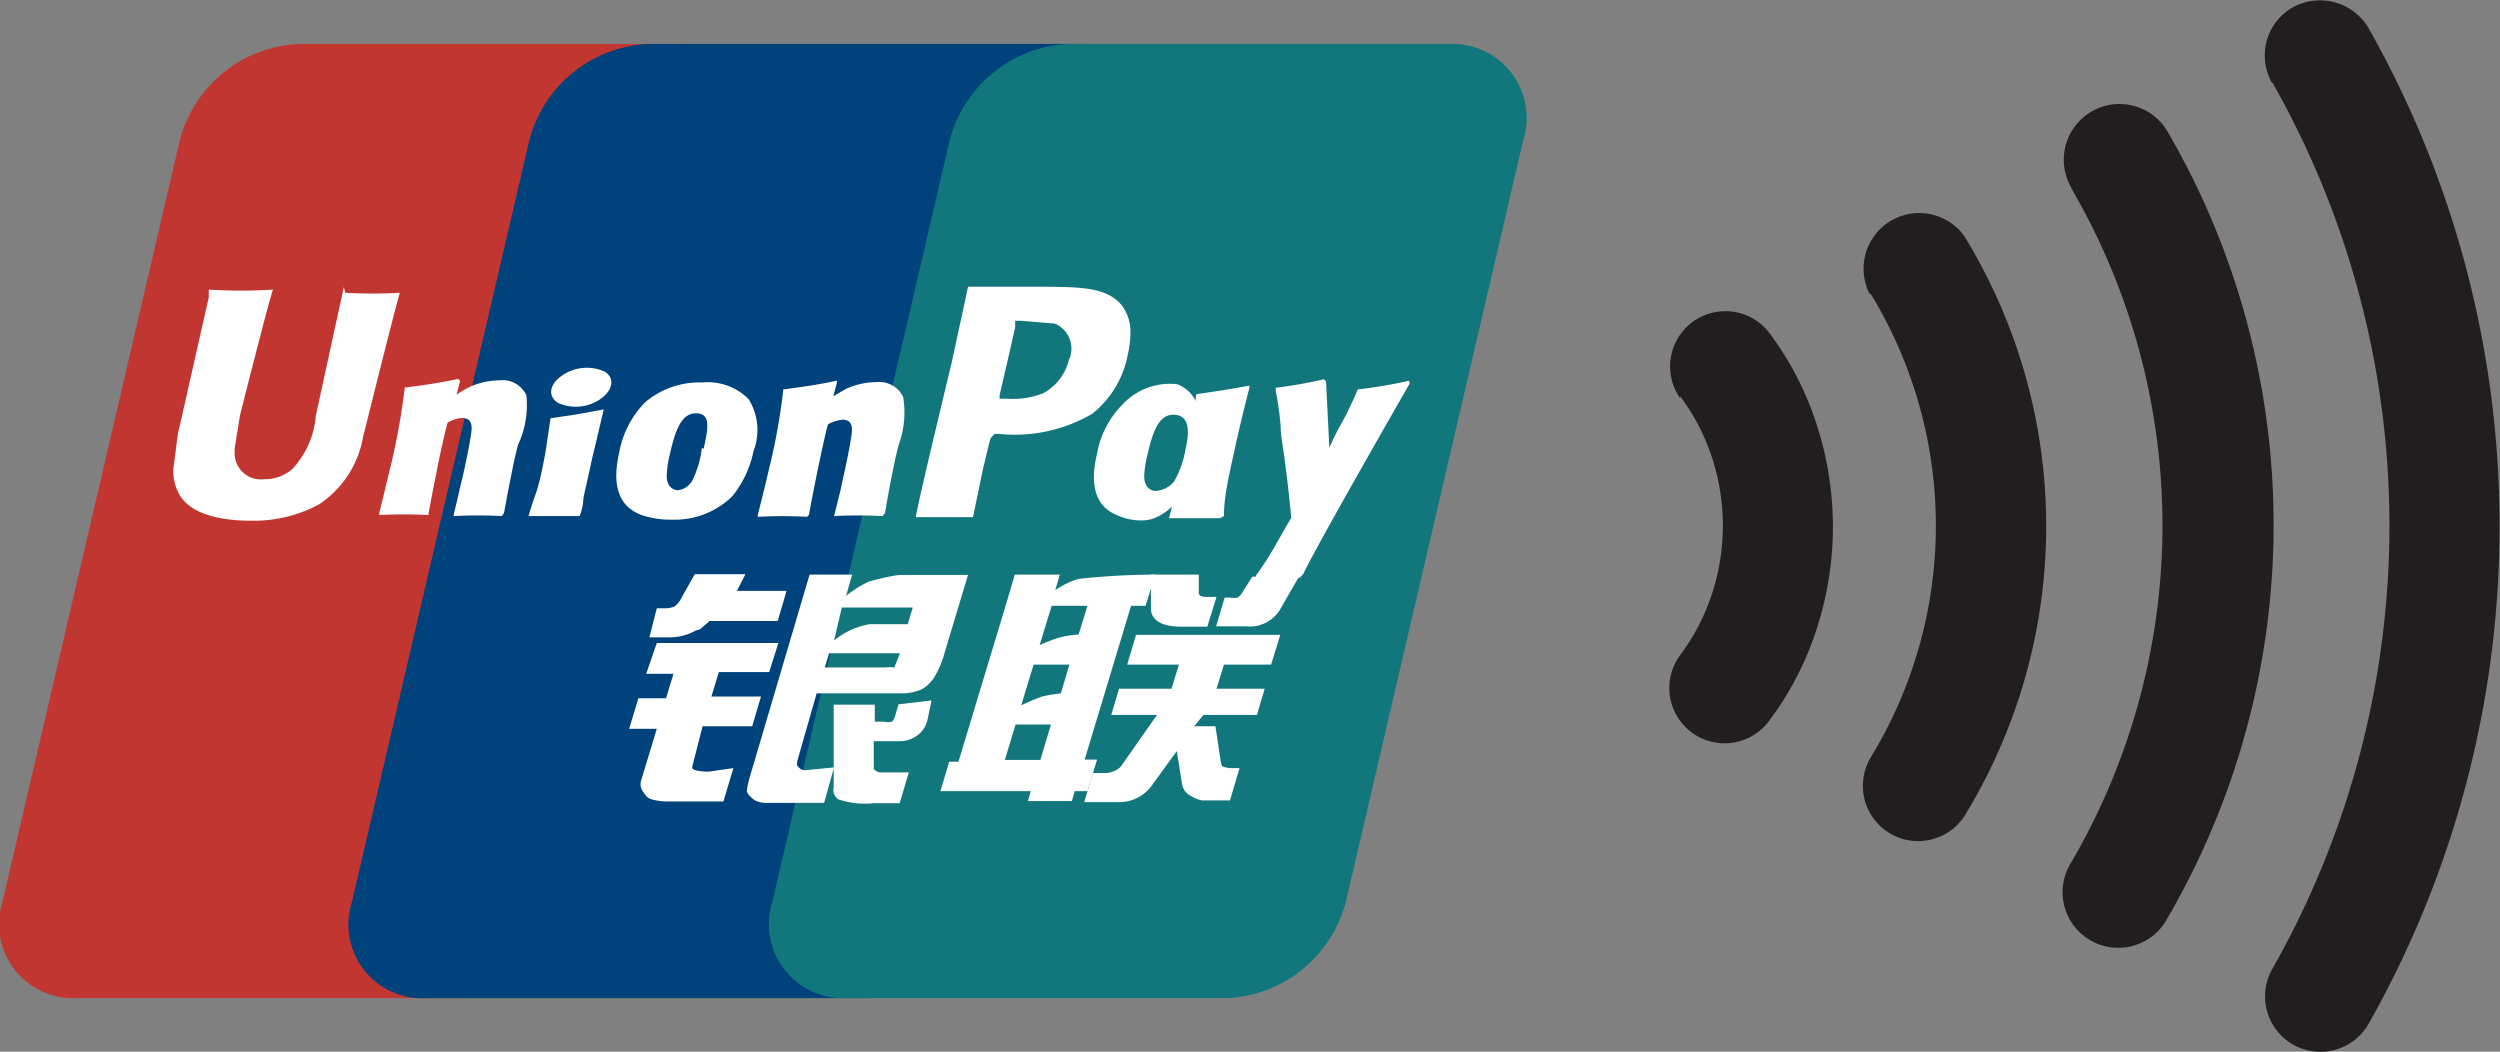 <svg xmlns="http://www.w3.org/2000/svg" xmlns:xlink="http://www.w3.org/1999/xlink" width="70.53" height="29.67" viewBox="0 0 70.53 29.67"><rect x="0" y="0" width="70.53" height="29.67" fill="#808080" stroke="none"/><defs><style>.cls-1{fill:none;}.cls-2{clip-path:url(#clip-path);}.cls-3{fill:#c23632;}.cls-4{fill:#00427b;}.cls-5{fill:#12777d;}.cls-6,.cls-7{fill:#fff;}.cls-6{fill-rule:evenodd;}.cls-8{fill:#221e1f;}</style><clipPath id="clip-path" transform="translate(-2.47 -2.44)"><rect class="cls-1" width="73" height="34.54"/></clipPath></defs><g id="レイヤー_2" data-name="レイヤー 2"><g id="クレカ"><g class="cls-2"><path class="cls-3" d="M10.9,3.68H21.64a2.1,2.1,0,0,1,2.09,2.73l-5,21.47a3.66,3.66,0,0,1-3.36,2.72H4.63a2.09,2.09,0,0,1-2.09-2.72l5-21.47A3.64,3.64,0,0,1,10.9,3.68" transform="translate(-2.47 -2.44)"/><path class="cls-4" d="M20.75,3.68H33.1c1.51,0,.83,1.22.48,2.73l-5,21.47c-.35,1.5-.24,2.72-1.74,2.72H14.48a2.08,2.08,0,0,1-2.08-2.72l5-21.47a3.64,3.64,0,0,1,3.35-2.73" transform="translate(-2.47 -2.44)"/><path class="cls-5" d="M32.62,3.68H43.36a2.09,2.09,0,0,1,2.08,2.73l-5,21.47a3.64,3.64,0,0,1-3.36,2.72H26.34a2.09,2.09,0,0,1-2.08-2.72l5-21.47a3.64,3.64,0,0,1,3.36-2.73" transform="translate(-2.47 -2.44)"/><path class="cls-6" d="M30.82,23.88h1l.3-1h-1Zm.81-2.69-.35,1.15a5.66,5.66,0,0,1,.59-.25c.21-.05.53-.09.53-.09l.24-.81Zm.51-1.66-.34,1.11a4.32,4.32,0,0,1,.58-.22,3.06,3.06,0,0,1,.52-.08l.25-.81Zm2.24,0-1.31,4.34h.35l-.27.89h-.36l-.08.28H31.47l.08-.28H29l.25-.83h.26l1.33-4.4.26-.88h1.27l-.13.44a2.38,2.38,0,0,1,.66-.32,21.37,21.37,0,0,1,2.16-.12l-.27.88Z" transform="translate(-2.47 -2.44)"/><path class="cls-7" d="M34.94,18.65h1.35l0,.51c0,.08.06.12.22.12h.28l-.26.84h-.73c-.63,0-.87-.23-.86-.53Z" transform="translate(-2.47 -2.44)"/><path class="cls-7" d="M35.11,22.61H33.82l.22-.74h1.48l.21-.68H34.27l.25-.84h4.07l-.26.84H37l-.21.68h1.36l-.22.74H36.42l-.26.32h.6l.14.93a.64.64,0,0,0,.05.2.8.8,0,0,0,.31.05h.18l-.27.91h-.46l-.33,0a.93.93,0,0,1-.32-.13.44.44,0,0,1-.24-.32l-.15-.94-.67.92a1.14,1.14,0,0,1-1,.52h-.94l.24-.82h.36a.67.67,0,0,0,.27-.07.43.43,0,0,0,.2-.17Z" transform="translate(-2.47 -2.44)"/><path class="cls-7" d="M21,20.58h3.43l-.26.82H22.75l-.21.69h1.4l-.25.84h-1.4L22,24.07c-.05.12.33.14.46.14l.7-.1-.28.94H21.25a1.63,1.63,0,0,1-.36-.05.35.35,0,0,1-.25-.19.36.36,0,0,1-.08-.36L21,23h-.78l.26-.86h.78l.21-.69H20.7Z" transform="translate(-2.47 -2.44)"/><path class="cls-7" d="M23.26,19.11h1.4l-.25.85H22.49l-.21.18c-.09.09-.12.05-.24.12a1.48,1.48,0,0,1-.63.16h-.62L21,19.6h.19a.69.69,0,0,0,.31-.05.71.71,0,0,0,.21-.27l.36-.64H23.5Z" transform="translate(-2.47 -2.44)"/><path class="cls-6" d="M26,20.51a2.16,2.16,0,0,1,1-.46c.15,0,1.08,0,1.08,0l.14-.47h-2Zm1.86.36h-2l-.12.4h1.7a1.26,1.26,0,0,1,.26,0Zm-2.55-2.22h1.2l-.17.6a3,3,0,0,1,.64-.4,5.89,5.89,0,0,1,.86-.19h1.94l-.66,2.19a2.58,2.58,0,0,1-.32.74,1.09,1.09,0,0,1-.33.3A1.58,1.58,0,0,1,28,22H25.51L25,23.78c-.05.17-.07.26,0,.3a.22.22,0,0,0,.18.09l.82-.08-.28,1h-.92l-.66,0a.7.7,0,0,1-.39-.08c-.08-.07-.21-.17-.21-.27a3.18,3.18,0,0,1,.11-.47Z" transform="translate(-2.47 -2.44)"/><path class="cls-7" d="M28.75,22.2l-.11.53a.74.74,0,0,1-.21.39.85.85,0,0,1-.64.23l-.67,0V24c0,.17,0,.15.06.18a.2.2,0,0,0,.09.05h.21l.63,0-.26.87h-.73a2.3,2.3,0,0,1-1-.11.32.32,0,0,1-.13-.34l0-2.33h1.16v.48h.28a.35.35,0,0,0,.2,0,.28.28,0,0,0,.08-.12l.11-.37Z" transform="translate(-2.47 -2.44)"/><path class="cls-7" d="M12.17,10.54l-.79,3.63a2.5,2.5,0,0,1-.67,1.51,1.19,1.19,0,0,1-.79.28.74.74,0,0,1-.83-.71v-.16l.15-.93s.79-3.14.93-3.55a.2.2,0,0,1,0,0,14.11,14.11,0,0,1-1.81,0s0,.22,0,.22l-.8,3.54-.07.3-.13,1a1.35,1.35,0,0,0,.17.72c.36.64,1.4.74,2,.74a3.89,3.89,0,0,0,1.94-.46,2.88,2.88,0,0,0,1.25-1.94l.09-.35s.81-3.26.94-3.68c0,0,0,0,0,0a14,14,0,0,1-1.54,0" transform="translate(-2.47 -2.44)"/><path class="cls-7" d="M16.63,17a12.83,12.83,0,0,0-1.36,0l0-.05c.06-.24.12-.48.17-.72l.08-.33c.12-.51.23-1.11.25-1.29s0-.38-.27-.38a1,1,0,0,0-.4.13c-.08.27-.24,1-.31,1.38-.15.74-.16.82-.23,1.18l0,.05a13.33,13.33,0,0,0-1.39,0l0-.06c.11-.43.21-.87.32-1.31a19.43,19.43,0,0,0,.4-2.23l.05,0c.63-.09.78-.1,1.46-.24l.05.06-.1.38c.12-.07.22-.14.34-.2a2.08,2.08,0,0,1,.87-.2.74.74,0,0,1,.76.42A2.65,2.65,0,0,1,17.08,15l-.09.37c-.17.83-.2,1-.3,1.54Z" transform="translate(-2.47 -2.44)"/><path class="cls-7" d="M18.82,17c-.32,0-.53,0-.73,0l-.71,0,0,0,0,0c.09-.31.13-.42.17-.53a4.57,4.57,0,0,0,.16-.54c.09-.41.15-.7.19-1s.07-.45.1-.69l0,0,0,0,.74-.11.76-.14V14l-.18.77c-.06.26-.13.52-.18.77-.12.55-.17.75-.2.9s0,.21-.09.49l0,0Z" transform="translate(-2.47 -2.44)"/><path class="cls-7" d="M22.27,15.08A2.8,2.8,0,0,1,22,16a.53.53,0,0,1-.41.27s-.31,0-.31-.4a2.81,2.81,0,0,1,.09-.62c.14-.62.31-1.15.73-1.15s.36.39.22,1m1.41.06a1.65,1.65,0,0,0-.14-1.46,1.62,1.62,0,0,0-1.3-.47,2.37,2.37,0,0,0-1.62.56,2.71,2.71,0,0,0-.73,1.41c-.11.5-.25,1.42.6,1.76a2.47,2.47,0,0,0,.87.14,2.32,2.32,0,0,0,1.73-.67,3,3,0,0,0,.59-1.27" transform="translate(-2.47 -2.44)"/><path class="cls-7" d="M36.89,17.06c-.65,0-.84,0-1.44,0l0,0c.16-.62.33-1.24.47-1.87a15.34,15.34,0,0,0,.3-1.63l0,0c.64-.09.82-.12,1.5-.24l0,.05c-.13.51-.25,1-.37,1.53C37.13,15.91,37,16.45,37,17Z" transform="translate(-2.47 -2.44)"/><path class="cls-7" d="M35.91,15.15a2.8,2.8,0,0,1-.32.88.73.73,0,0,1-.53.26s-.3,0-.31-.4a2.81,2.81,0,0,1,.09-.61c.14-.62.31-1.14.73-1.14s.49.38.34,1m1.29.07c.19-.83-.57-.08-.69-.35-.19-.43-.08-1.29-.83-1.58a1.82,1.82,0,0,0-1.54.57,2.6,2.6,0,0,0-.72,1.39c-.12.5-.25,1.42.58,1.74a1.61,1.61,0,0,0,.75.14c.85-.05,1.49-1.32,2-1.82s.43.15.49-.09" transform="translate(-2.47 -2.44)"/><path class="cls-7" d="M27.37,17A12.83,12.83,0,0,0,26,17L26,17l.18-.72.07-.33c.12-.51.23-1.11.25-1.29s0-.38-.26-.38a1.09,1.09,0,0,0-.41.13c-.08.27-.23,1-.31,1.38-.15.74-.16.82-.23,1.18l-.05.05a13.33,13.33,0,0,0-1.39,0l0-.06c.11-.43.22-.87.32-1.31a17.4,17.4,0,0,0,.4-2.23l.06,0c.62-.09.77-.1,1.45-.24l0,.06-.1.38.34-.2a2.08,2.08,0,0,1,.87-.2.75.75,0,0,1,.76.42A2.65,2.65,0,0,1,27.82,15l-.09.37c-.17.83-.2,1-.29,1.54Z" transform="translate(-2.47 -2.44)"/><path class="cls-7" d="M32.05,10.53H31.6c-1.16,0-1.63,0-1.82,0l-.05.24-.42,1.94s-1,4.13-1,4.32c1,0,1.44,0,1.61,0l.28-1.35s.2-.85.22-.88a.62.62,0,0,1,.12-.12h.1a4.34,4.34,0,0,0,2.65-.57,2.8,2.8,0,0,0,1-1.68,2.63,2.63,0,0,0,.07-.58,1.22,1.22,0,0,0-.21-.75c-.39-.55-1.18-.56-2.1-.57m.59,2a1.47,1.47,0,0,1-.73,1,2.33,2.33,0,0,1-1,.16h-.24l0-.1s.45-1.93.44-1.93l0-.1v-.07l.18,0,.94.08a.77.77,0,0,1,.41,1" transform="translate(-2.47 -2.44)"/><path class="cls-7" d="M42.23,13.24l0-.06a13.72,13.72,0,0,1-1.4.24l-.05,0v0h0c-.46,1.06-.44.83-.81,1.66V15l-.09-1.8-.06-.06a12.61,12.61,0,0,1-1.36.24l0,0s0,0,0,.08h0a9,9,0,0,1,.14,1c0,.31.08.64.12,1,.07.53.1.79.18,1.59-.44.73-.54,1-1,1.63l0,.06c.63,0,.77,0,1.24,0l.1-.11c.35-.76,3-5.37,3-5.37" transform="translate(-2.47 -2.44)"/><path class="cls-7" d="M19.42,13.69c.35-.25.4-.6.1-.77a1.22,1.22,0,0,0-1.2.12c-.36.25-.4.59-.1.77a1.22,1.22,0,0,0,1.2-.12" transform="translate(-2.47 -2.44)"/><path class="cls-7" d="M39.14,18.67l-.52.9a1,1,0,0,1-1,.54h-.84l.24-.81h.16a.53.53,0,0,0,.2,0,.33.33,0,0,0,.11-.1l.31-.49Z" transform="translate(-2.47 -2.44)"/><path class="cls-8" d="M49.88,13.63a6.05,6.05,0,0,1,.88,1.69,6.19,6.19,0,0,1,0,3.9,6.05,6.05,0,0,1-.88,1.69,1.56,1.56,0,1,0,2.49,1.88l0,0a8.81,8.81,0,0,0,1.33-2.54,9.31,9.31,0,0,0,0-5.9,8.81,8.81,0,0,0-1.33-2.54,1.56,1.56,0,0,0-2.51,1.85" transform="translate(-2.47 -2.44)"/><path class="cls-8" d="M55.24,10.72a12.55,12.55,0,0,1,0,13.1,1.56,1.56,0,0,0,2.64,1.66l0,0a15.65,15.65,0,0,0,0-16.39,1.57,1.57,0,0,0-2.66,1.65h0" transform="translate(-2.47 -2.44)"/><path class="cls-8" d="M60.91,7.76a18.86,18.86,0,0,1,0,19,1.57,1.57,0,1,0,2.71,1.58h0a22.06,22.06,0,0,0,0-22.19,1.57,1.57,0,1,0-2.71,1.59" transform="translate(-2.47 -2.44)"/><path class="cls-8" d="M66.58,4.77a25.32,25.32,0,0,1,0,25,1.56,1.56,0,0,0,2.71,1.56h0a28.54,28.54,0,0,0,0-28.1,1.59,1.59,0,0,0-2.14-.58,1.56,1.56,0,0,0-.58,2.13" transform="translate(-2.47 -2.44)"/></g></g></g></svg>